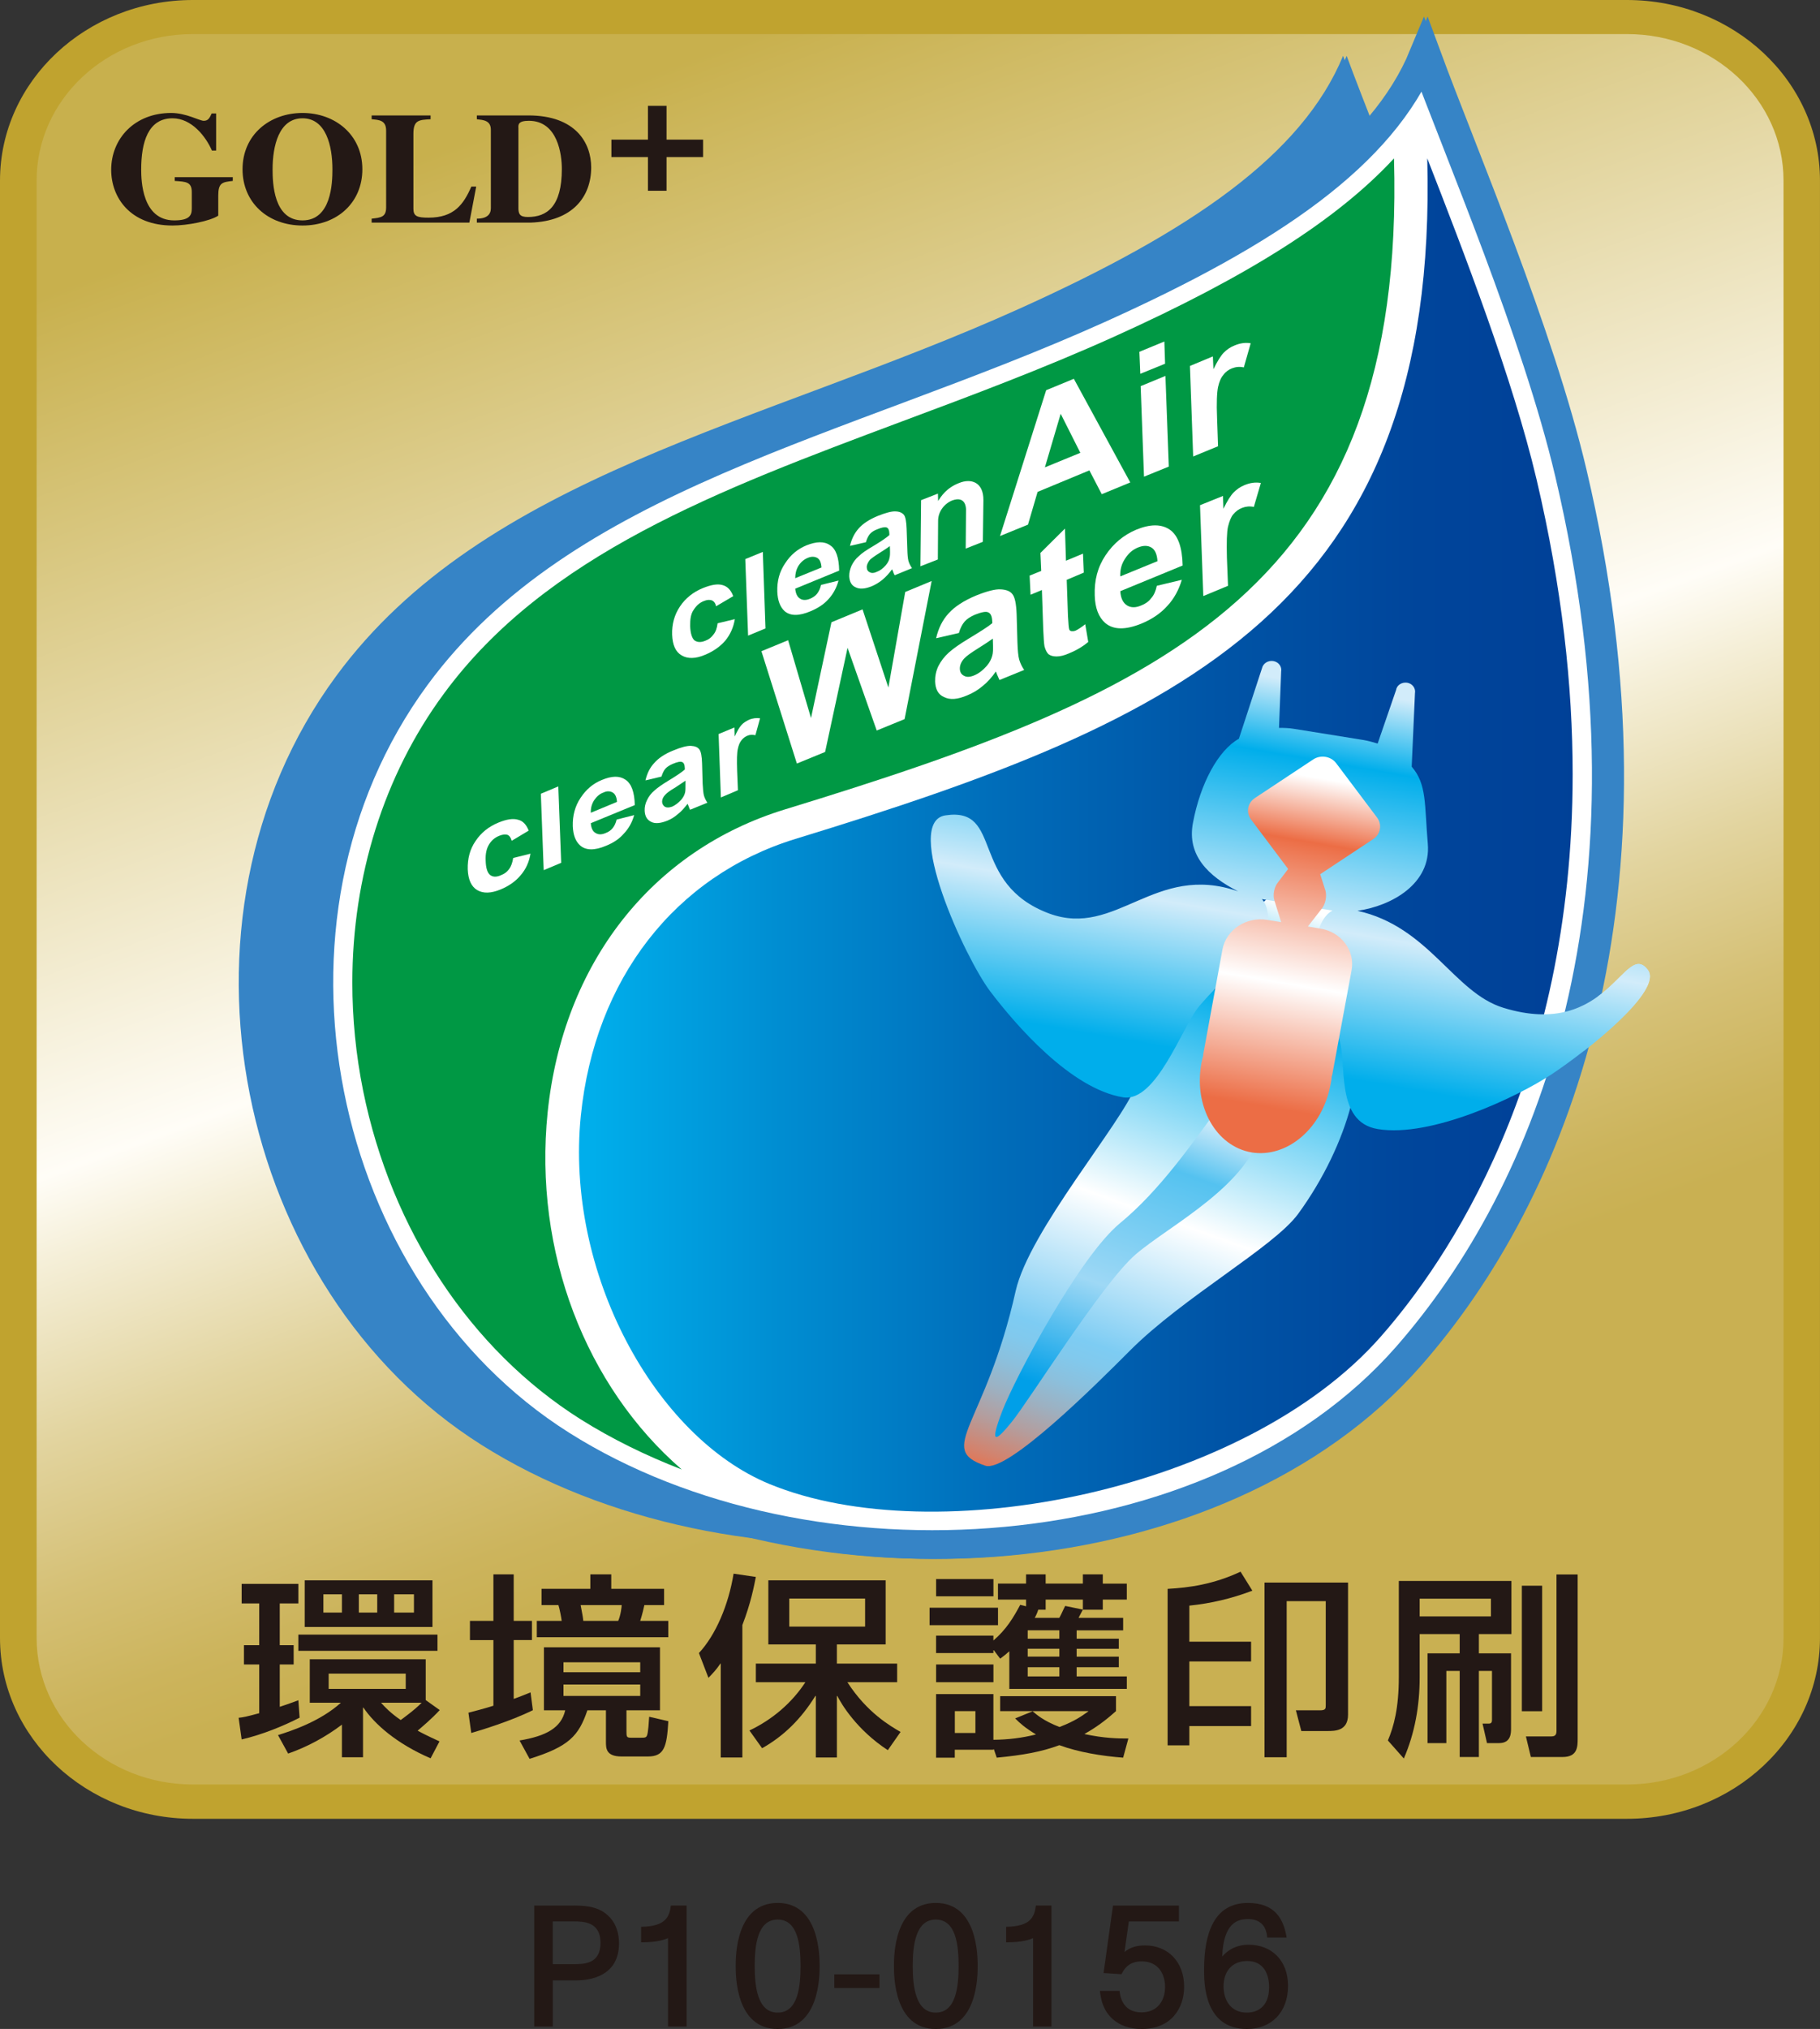 <?xml version="1.0" encoding="utf-8"?>
<!-- Generator: Adobe Illustrator 16.0.3, SVG Export Plug-In . SVG Version: 6.00 Build 0)  -->
<!DOCTYPE svg PUBLIC "-//W3C//DTD SVG 1.1//EN" "http://www.w3.org/Graphics/SVG/1.1/DTD/svg11.dtd">
<svg version="1.1" id="レイヤー_1" xmlns="http://www.w3.org/2000/svg" xmlns:xlink="http://www.w3.org/1999/xlink" x="0px"
	 y="0px" width="107.635px" height="119.947px" viewBox="0 0 107.635 119.947" enable-background="new 0 0 107.635 119.947"
	 xml:space="preserve">
<rect x="0" y="0" width="107.635" height="119.947" fill="#333333" stroke="none"/>
<g>
	<g>
		<g>
			<g>
				<g>
					<g>
						
							<linearGradient id="SVGID_1_" gradientUnits="userSpaceOnUse" x1="81.131" y1="-146.465" x2="113.751" y2="-56.843" gradientTransform="matrix(1.325 0 0 1.325 -74.994 189.29)">
							<stop  offset="0.084" style="stop-color:#C8B04D"/>
							<stop  offset="0.472" style="stop-color:#FFFDF7"/>
							<stop  offset="0.51" style="stop-color:#F5EFD8"/>
							<stop  offset="0.589" style="stop-color:#E2D49F"/>
							<stop  offset="0.657" style="stop-color:#D5C075"/>
							<stop  offset="0.71" style="stop-color:#CCB45C"/>
							<stop  offset="0.742" style="stop-color:#C9B052"/>
						</linearGradient>
						<path fill="url(#SVGID_1_)" d="M105.479,96.834c0,4.787-4.148,8.66-9.258,8.66H11.406c-5.107,0-9.24-3.873-9.24-8.66V10.675
							c0-4.782,4.133-8.661,9.24-8.661h84.814c5.109,0,9.258,3.879,9.258,8.661V96.834z"/>
						<path fill="#C0A32F" d="M11.406,0C5.119,0,0,4.787,0,10.675v86.159c0,5.896,5.119,10.688,11.406,10.688h84.814
							c6.299,0,11.414-4.792,11.414-10.688V10.675C107.635,4.787,102.52,0,96.221,0H11.406z"/>
						
							<linearGradient id="SVGID_2_" gradientUnits="userSpaceOnUse" x1="81.131" y1="-146.465" x2="113.751" y2="-56.843" gradientTransform="matrix(1.325 0 0 1.325 -74.994 189.29)">
							<stop  offset="0.084" style="stop-color:#C8B04D"/>
							<stop  offset="0.472" style="stop-color:#FFFDF7"/>
							<stop  offset="0.51" style="stop-color:#F5EFD8"/>
							<stop  offset="0.589" style="stop-color:#E2D49F"/>
							<stop  offset="0.657" style="stop-color:#D5C075"/>
							<stop  offset="0.71" style="stop-color:#CCB45C"/>
							<stop  offset="0.742" style="stop-color:#C9B052"/>
						</linearGradient>
						<path fill="url(#SVGID_2_)" d="M105.479,96.834c0,4.787-4.148,8.66-9.258,8.66H11.406c-5.107,0-9.24-3.873-9.24-8.66V10.675
							c0-4.782,4.133-8.661,9.24-8.661h84.814c5.109,0,9.258,3.879,9.258,8.661V96.834z"/>
						<path fill="#3684C6" d="M60.482,18.258c-15.258,6.879-31.66,9.822-40.41,21.734C9.5,54.392,14.193,76.275,28.684,85.414
							c14.717,9.307,38.68,7.625,49.971-5.211c8.502-9.677,15.547-27.125,9.613-52.257C86.318,19.689,81.752,9.016,79.641,3.3
							C77.213,9.162,70.65,13.672,60.482,18.258z"/>
						<path fill="#FFFFFF" stroke="#3684C6" stroke-width="1.695" d="M65.221,18.258c-15.258,6.879-31.656,9.822-40.41,21.734
							c-10.568,14.399-5.877,36.283,8.615,45.422c14.709,9.307,38.68,7.625,49.957-5.211c8.512-9.677,15.549-27.125,9.615-52.257
							C91.053,19.689,86.492,9.016,84.383,3.3C81.953,9.162,75.385,13.672,65.221,18.258z"/>
						<g>
							<path fill="#009844" d="M32.596,65.764c0.902-8.799,6.145-15.5,14.035-17.914c22.678-6.943,36.729-13.188,36.018-38.485
								c-3.363,3.634-8.658,6.987-16.58,10.552l0,0c-4.16,1.881-8.414,3.467-12.523,5.002c-10.828,4.053-21.047,7.878-27.111,16.12
								c-3.527,4.811-5.396,10.8-5.396,17.05c0,2.113,0.221,4.268,0.656,6.398c1.662,8.234,6.342,15.298,12.828,19.404
								c1.879,1.184,3.898,2.166,6.012,2.982C34.859,81.962,31.754,74.022,32.596,65.764z"/>
							
								<linearGradient id="SVGID_3_" gradientUnits="userSpaceOnUse" x1="83.224" y1="-105.597" x2="127.487" y2="-105.597" gradientTransform="matrix(1.325 0 0 1.325 -74.994 189.29)">
								<stop  offset="0" style="stop-color:#00AEEB"/>
								<stop  offset="0.183" style="stop-color:#008ED2"/>
								<stop  offset="0.413" style="stop-color:#006CB9"/>
								<stop  offset="0.631" style="stop-color:#0054A6"/>
								<stop  offset="0.833" style="stop-color:#00459B"/>
								<stop  offset="1" style="stop-color:#004097"/>
							</linearGradient>
							<path fill="url(#SVGID_3_)" d="M91.082,28.344c-1.412-5.949-4.268-13.363-6.451-18.979
								c0.68,26.477-14.51,33.231-37.391,40.233c-7.115,2.192-11.85,8.297-12.678,16.352c-0.943,9.28,4.396,19.002,11.16,21.783
								c9.805,4.035,28.141,0.387,36.141-8.708c3.9-4.421,11.354-15.259,11.354-33.246C93.217,40.574,92.594,34.764,91.082,28.344z"
								/>
						</g>
						<g>
							<g>
								
									<linearGradient id="SVGID_4_" gradientUnits="userSpaceOnUse" x1="69.797" y1="-150.548" x2="69.797" y2="-178.418" gradientTransform="matrix(1.293 0.466 -0.466 1.293 -97.091 251.601)">
									<stop  offset="0.006" style="stop-color:#EC6D45"/>
									<stop  offset="0.044" style="stop-color:#D2836E"/>
									<stop  offset="0.095" style="stop-color:#B49D9D"/>
									<stop  offset="0.143" style="stop-color:#9CB1C2"/>
									<stop  offset="0.188" style="stop-color:#8BC0DD"/>
									<stop  offset="0.228" style="stop-color:#81C9ED"/>
									<stop  offset="0.258" style="stop-color:#7DCCF3"/>
									<stop  offset="0.477" style="stop-color:#FFFFFF"/>
									<stop  offset="0.837" style="stop-color:#00AEEB"/>
									<stop  offset="1" style="stop-color:#FFFFFF"/>
								</linearGradient>
								<path fill="url(#SVGID_4_)" d="M79.865,60.551l1.623-4.208c0.385-1.003-0.174-2.12-1.246-2.491l-3.23-1.085
									c-1.082-0.364-2.277,0.163-2.652,1.168l-1.633,4.206c-2.299,0.946-3.777,1.44-5.553,6.051
									c-0.863,2.254-6.305,8.576-7.107,12.124c-1.789,7.993-4.738,9.341-1.797,10.331c1.295,0.443,6.553-4.791,8.574-6.816
									c3.16-3.166,8.475-6.096,9.922-8.062C79.818,67.591,81.01,62.648,79.865,60.551z"/>
								
									<linearGradient id="SVGID_5_" gradientUnits="userSpaceOnUse" x1="117.468" y1="-143.051" x2="117.468" y2="-162.708" gradientTransform="matrix(1.354 0.234 -0.234 1.354 -118.62 233.404)">
									<stop  offset="0.163" style="stop-color:#00AEEB"/>
									<stop  offset="0.477" style="stop-color:#D2ECFA"/>
									<stop  offset="0.837" style="stop-color:#00AEEB"/>
									<stop  offset="1" style="stop-color:#D2ECFA"/>
								</linearGradient>
								<path fill="url(#SVGID_5_)" d="M97.453,57.338c-1.375-1.821-2.287,4.174-8.555,2.236c-2.934-0.906-4.381-4.793-8.605-5.723
									c2.045-0.303,4.346-1.621,4.148-3.961c-0.201-2.353-0.051-3.529-0.945-4.567l0.186-4.339
									c0.061-0.295-0.15-0.574-0.465-0.626c-0.311-0.041-0.609,0.138-0.654,0.44l-1.088,3.167
									c-0.258-0.083-0.535-0.161-0.822-0.216l-4.145-0.666c-0.287-0.047-0.572-0.054-0.859-0.054l0.119-3.325
									c0.055-0.295-0.148-0.572-0.457-0.626c-0.313-0.048-0.613,0.146-0.678,0.433l-1.357,4.162
									c-1.232,0.68-2.291,2.648-2.719,4.986c-0.355,1.875,0.854,3.115,2.668,4.036c-4.93-1.72-7.201,2.772-11.174,1.31
									c-4.771-1.781-2.678-6.328-6.141-5.803c-2.523,0.39,1.137,8.391,2.641,10.389c1.492,1.966,4.77,5.779,7.879,6.279
									c1.953,0.32,3.494-4.174,4.463-5.342c2.828-3.372,3.652-2.115,3.986-3.912c0.23-1.295,0.135-2.045-0.246-2.463
									c0,0,0.008,0.006,0.018,0.006l4.139,0.667c0,0,0,0,0.008,0.007c-0.504,0.271-0.863,0.947-1.096,2.225
									c-0.338,1.805,0.039,1.271,1.486,5.336c0.506,1.402-0.277,4.941,2.316,5.354c3.109,0.512,8.166-1.857,10.271-3.246
									C93.91,62.09,98.371,58.545,97.453,57.338z"/>
							</g>
							
								<linearGradient id="SVGID_6_" gradientUnits="userSpaceOnUse" x1="68.77" y1="-152.696" x2="68.77" y2="-168.533" gradientTransform="matrix(1.293 0.466 -0.466 1.293 -97.091 251.601)">
								<stop  offset="0.163" style="stop-color:#009FE8"/>
								<stop  offset="0.477" style="stop-color:#9ED8F5"/>
								<stop  offset="0.837" style="stop-color:#54C2F0"/>
								<stop  offset="1" style="stop-color:#D2ECFA"/>
							</linearGradient>
							<path fill="url(#SVGID_6_)" d="M72.146,65.379c-1.688,2.281-3.543,4.98-5.916,6.939c-2.373,1.951-6.17,9.068-6.947,11.092
								c-0.781,2.021-0.42,1.85,0.553,0.657c0.977-1.192,5.34-8.187,7.314-9.899c1.984-1.711,6.883-4.158,7.48-7.566"/>
							
								<linearGradient id="SVGID_7_" gradientUnits="userSpaceOnUse" x1="117.776" y1="-141.658" x2="117.776" y2="-158.77" gradientTransform="matrix(1.354 0.234 -0.234 1.354 -118.62 233.404)">
								<stop  offset="0.163" style="stop-color:#EC6D45"/>
								<stop  offset="0.477" style="stop-color:#FFFFFF"/>
								<stop  offset="0.837" style="stop-color:#EC6D45"/>
								<stop  offset="1" style="stop-color:#FFFFFF"/>
							</linearGradient>
							<path fill="url(#SVGID_7_)" d="M78.789,63.541l1.15-6.181c0.209-1.164-0.615-2.272-1.863-2.464l-0.729-0.123l0.855-1.094
								c0.193-0.264,0.279-0.711,0.184-1.031l-0.311-0.966l3.135-2.077c0.441-0.277,0.549-0.852,0.23-1.272l-2.418-3.214
								c-0.307-0.41-0.924-0.509-1.369-0.217l-3.432,2.271c-0.436,0.294-0.549,0.86-0.232,1.277l2.207,2.922l-0.639,0.818
								c-0.203,0.271-0.293,0.721-0.186,1.032l0.404,1.294l-0.842-0.135c-1.24-0.199-2.414,0.584-2.629,1.737l-1.143,6.19
								c-0.008,0.029,0,0.076-0.008,0.113c-0.035,0.143-0.072,0.289-0.098,0.436c-0.473,2.55,0.857,4.91,2.959,5.27
								c2.115,0.354,4.193-1.442,4.668-3.999c0.031-0.155,0.063-0.317,0.078-0.474C78.764,63.625,78.779,63.58,78.789,63.541z"/>
						</g>
						<g>
							<path fill="#231815" d="M13.768,10.473h-3.434v0.223c0.682,0.041,1.008,0.064,1.008,0.661v0.983
								c0,0.409-0.162,0.689-1.039,0.689c-1.895,0-1.953-2.34-1.953-3.006c0-1.611,0.408-3.03,1.854-3.03
								c1.139,0,1.979,1.095,2.328,1.907h0.25V6.709h-0.264c-0.113,0.241-0.193,0.433-0.463,0.433c-0.264,0-1.039-0.464-1.932-0.464
								c-2.164,0-3.547,1.517-3.547,3.36c0,1.634,1.119,3.294,3.627,3.294c0.865,0,2.217-0.258,2.705-0.583v-1.185
								c0-0.766,0.238-0.797,0.859-0.869V10.473z"/>
							<path fill="#231815" d="M21.43,10.008c0,1.967-1.488,3.324-3.537,3.324c-2.053,0-3.549-1.357-3.549-3.324
								c0-2.045,1.607-3.33,3.549-3.33C19.814,6.678,21.43,7.963,21.43,10.008z M16.121,10.008c0,0.813,0.057,3.021,1.771,3.021
								c1.705,0,1.768-2.209,1.768-3.021c0-1.364-0.371-3.015-1.768-3.015C16.486,6.993,16.121,8.644,16.121,10.008z"/>
							<path fill="#231815" d="M27.758,13.161h-5.779v-0.235c0.555-0.059,0.857-0.098,0.857-0.665V7.723
								c0-0.62-0.42-0.635-0.857-0.674V6.824h3.486v0.225c-0.695,0.039-1.016,0.047-1.016,0.865v4.426
								c0,0.448,0.225,0.527,0.896,0.527c1.512,0,2.068-0.783,2.531-1.838h0.287L27.758,13.161z"/>
							<path fill="#231815" d="M28.201,12.926c0.621,0,0.828-0.27,0.828-0.617V7.676c0-0.564-0.445-0.58-0.828-0.627V6.824h3.049
								c2.805,0,3.713,1.634,3.713,3.074c0,1.713-1.08,3.185-3.6,3.263h-3.162V12.926z M30.658,12.285
								c0,0.371,0.088,0.543,0.563,0.543c1.119,0,2.006-0.606,2.006-2.838c0-0.842-0.234-2.849-1.951-2.849
								c-0.639,0-0.631,0.233-0.617,0.435V12.285z"/>
							<path fill="#231815" d="M38.32,8.256V6.258h1.1v1.998h2.16v1.03h-2.16v1.992h-1.1V9.286h-2.162v-1.03H38.32z"/>
						</g>
						<g>
							<path fill="#231815" d="M14.113,101.551c0.279-0.03,0.449-0.062,1.217-0.271v-2.882h-0.902V97.26h0.902v-2.47h-1.039v-1.155
								h3.354v1.155h-1.1v2.47h0.822v1.138h-0.822v2.503c0.551-0.178,0.822-0.287,1.1-0.387l0.074,1.029
								c-0.918,0.475-2.209,1.008-3.428,1.287L14.113,101.551z M25.178,100.505l0.828,0.589c-0.459,0.503-1.068,1.014-1.307,1.218
								c0.221,0.122,0.535,0.286,1.293,0.634l-0.527,1c-2.014-0.867-3.313-2.023-3.973-2.998h-0.023v2.936h-1.248v-1.928
								c-0.953,0.719-2.027,1.309-3.18,1.71l-0.6-1.092c0.783-0.247,2.484-0.8,3.721-1.914H18.32V98.09h6.857V100.505z
								 M25.873,96.632v0.96h-8.229v-0.96H25.873z M25.576,93.424v2.759h-7.555v-2.759H25.576z M19.125,94.252v1.078h1.096v-1.078
								H19.125z M19.438,98.941v0.9h4.557v-0.9H19.438z M21.221,94.252v1.078h1.088v-1.078H21.221z M22.533,100.659
								c0.229,0.258,0.551,0.598,1.164,1.024c0.086-0.063,0.84-0.605,1.24-1.024H22.533z M23.309,94.252v1.078h1.172v-1.078H23.309z
								"/>
							<path fill="#231815" d="M27.871,102.449c0.576-0.168,2.326-0.696,3.643-1.348l-0.137-1.053
								c-0.461,0.192-0.703,0.279-0.996,0.386v-3.478h1.078V95.82h-1.078v-2.75H29.18v2.75h-1.387v1.137h1.387v3.881
								c-0.621,0.194-1.115,0.318-1.477,0.412L27.871,102.449z M32.168,97.384v3.725h1.258c-0.236,1.038-1.125,1.519-2.699,1.784
								l0.592,1.084c2.33-0.722,2.908-1.364,3.418-2.868h1.098v1.86c0,0.381,0,0.869,0.924,0.869h1.555
								c0.963,0,1.123-0.553,1.211-2.085l-1.133-0.264c-0.018,0.264-0.055,0.944-0.129,1.108c-0.053,0.132-0.135,0.132-0.398,0.132
								h-0.535c-0.281,0-0.281-0.056-0.281-0.418v-1.203h1.982v-3.725H32.168z M32.027,94.889h0.998
								c0.066,0.193,0.178,0.767,0.193,0.932h-1.471v0.966h7.775V95.82h-1.66c0.111-0.334,0.225-0.822,0.246-0.932h1.166v-0.96
								H36.15V93.07h-1.238v0.858h-2.885V94.889z M37.863,98.268v0.589h-4.539v-0.589H37.863z M37.863,99.584v0.674h-4.539v-0.674
								H37.863z M36.768,94.889c0,0.078-0.055,0.59-0.207,0.932h-2.064c-0.029-0.264-0.045-0.334-0.158-0.932H36.768z"/>
							<path fill="#231815" d="M42.625,98.346h-0.02c-0.252,0.371-0.42,0.542-0.707,0.843l-0.564-1.465
								c0.998-1.075,1.748-2.835,2.051-4.694l1.316,0.195c-0.105,0.52-0.285,1.518-0.797,2.843v7.831h-1.279V98.346z
								 M44.322,102.301c1.365-0.648,2.518-1.642,3.309-2.855h-2.93v-1.1h3.547v-1.133h-2.809v-3.789h6.939v3.789h-2.885v1.133
								h3.564v1.1h-2.943c1.166,1.812,2.559,2.601,3.145,2.942l-0.754,1.077c-1.863-1.217-2.766-2.767-2.986-3.207h-0.025v3.641
								h-1.246v-3.641h-0.027c-0.844,1.363-1.867,2.369-3.15,3.092L44.322,102.301z M46.678,94.502v1.658h4.484v-1.658H46.678z"/>
							<path fill="#231815" d="M54.975,96.076h4.047v-1.033h-4.047V96.076z M59.15,98.057c0.27-0.201,0.344-0.264,0.541-0.439v2.225
								h6.949v-0.738h-2.967v-0.543h2.494v-0.627h-2.494v-0.465h2.494v-0.596h-2.494v-0.494h2.75v-0.738h-2.637
								c0.059-0.109,0.223-0.426,0.256-0.488l-1.047-0.216c-0.129,0.247-0.219,0.479-0.346,0.704h-1.455
								c0.072-0.123,0.16-0.318,0.207-0.48h0.439v-0.597h2.201v0.597h1.178v-0.597h1.42v-0.946h-1.42V93.07h-1.178v0.547h-2.201
								V93.07h-1.158v0.547h-1.662v0.946h1.662v0.396l-0.346-0.086c-0.398,0.745-0.82,1.456-1.586,2.109v-0.289h-3.391v1.03h3.391
								v-0.163h0.029L59.15,98.057z M55.361,94.369h3.391v-1.02h-3.391V94.369z M55.361,99.445h3.391v-1.048h-3.391V99.445z
								 M58.947,103.908c1.547-0.148,2.637-0.342,3.703-0.738c1.143,0.419,2.525,0.644,3.773,0.738l0.309-1.133
								c-0.611,0-1.422-0.009-2.604-0.264c0.902-0.503,1.475-1.006,1.871-1.355v-0.883h-6.85v0.883h1.908v0.016l-1.021,0.416
								c0.309,0.305,0.549,0.527,1.23,0.948c-0.818,0.208-1.666,0.31-2.516,0.315v-2.701h-3.391v3.758h1.107v-0.468h2.283v-0.03
								h0.029L58.947,103.908z M57.686,101.156v1.293h-1.217v-1.293H57.686z M62.65,96.379v0.494h-1.871v-0.494H62.65z
								 M62.65,97.469v0.465h-1.871v-0.465H62.65z M62.65,98.561v0.543h-1.871v-0.543H62.65z M64.363,101.156v0.016
								c-0.381,0.27-0.77,0.564-1.705,0.924c-0.984-0.382-1.375-0.754-1.6-0.939H64.363z"/>
							<path fill="#231815" d="M70.338,103.179h-1.285v-9.25c1.256-0.069,2.711-0.264,4.313-1.016l0.699,1.123
								c-1.227,0.466-2.449,0.754-3.727,0.884v2.133h3.652v1.168h-3.652v2.641h3.652v1.178h-3.652V103.179z M79.723,93.557v7.809
								c0,0.967-0.773,0.967-1.223,0.967h-1.541l-0.32-1.224h1.428c0.33,0,0.338-0.101,0.338-0.301v-6.151h-2.311v9.227h-1.311
								V93.557H79.723z"/>
							<path fill="#231815" d="M82.727,93.463h6.658v3.139h-1.924v1.139h1.902v4.445c0,0.264,0,0.861-0.707,0.861h-0.715
								l-0.264-1.154h0.383c0.145,0,0.176-0.1,0.176-0.209v-2.905h-0.775v5.091h-1.135v-5.091h-0.789v4.269h-1.113V97.74h1.902
								v-1.139h-2.367v2.572c0,1.673-0.287,3.283-0.936,4.785l-0.943-1.066c0.346-0.822,0.646-1.891,0.646-3.756V93.463z
								 M83.959,94.51v1.047h4.215V94.51H83.959z M90.002,93.744h1.201v7.42h-1.201V93.744z M92.051,93.078h1.252v9.688
								c0,0.488,0,1.103-0.889,1.103h-1.879l-0.293-1.218h1.51c0.256,0,0.299-0.14,0.299-0.334V93.078z"/>
						</g>
						<g>
							<path fill="#FFFFFF" d="M40.746,34.779c0.17-0.03,0.318-0.07,0.49-0.117c0.158-0.062,0.318-0.138,0.471-0.208l0.023,0.567
								c0.273-0.458,0.639-0.854,1.086-1.008c0.904-0.309,1.162,0.225,1.186,1.131l0.07,2.213c-0.168,0.041-0.334,0.08-0.504,0.133
								c-0.16,0.063-0.324,0.139-0.492,0.209l-0.068-1.881c-0.014-0.705-0.111-1.193-0.621-1.021
								c-0.623,0.225-0.594,1.1-0.586,1.577l0.059,1.743c-0.17,0.049-0.338,0.078-0.502,0.125c-0.164,0.063-0.33,0.141-0.496,0.209
								L40.746,34.779z"/>
							<path fill="#FFFFFF" d="M44.656,35.385c-0.041-1.186,0.6-2.199,1.697-2.58c1.092-0.365,1.797,0.103,1.82,1.215
								c0.039,1.149-0.588,2.209-1.713,2.59C45.393,36.98,44.693,36.506,44.656,35.385z M45.723,34.996
								c0.006,0.496,0.1,1.487,0.73,1.279c0.555-0.21,0.682-1.178,0.65-2.015c-0.016-0.735-0.215-1.292-0.703-1.132
								C45.822,33.332,45.695,34.112,45.723,34.996z"/>
							<path fill="#FFFFFF" d="M48.756,32.061c0.162-0.039,0.32-0.078,0.482-0.13c0.164-0.062,0.326-0.126,0.482-0.204l0.02,0.559
								c0.264-0.449,0.633-0.854,1.086-1c0.906-0.316,1.154,0.225,1.178,1.134l0.068,2.206c-0.166,0.045-0.324,0.076-0.494,0.139
								c-0.168,0.055-0.334,0.133-0.498,0.201l-0.053-1.872c-0.023-0.716-0.129-1.187-0.631-1.024
								c-0.623,0.217-0.594,1.106-0.576,1.574l0.049,1.734c-0.17,0.052-0.338,0.076-0.512,0.139c-0.156,0.055-0.32,0.14-0.488,0.209
								L48.756,32.061z"/>
							<path fill="#FFFFFF" d="M55.023,33.587c-0.166,0.056-0.313,0.138-0.463,0.216c-0.986-2.34-2.039-4.568-3.127-6.791
								c0.314-0.087,0.639-0.163,0.953-0.272c0.311-0.106,0.629-0.247,0.941-0.37c0.584,1.687,1.383,3.299,2.078,4.956
								c0.688-2.114,1.33-4.222,1.855-6.306c0.16-0.031,0.332-0.078,0.498-0.133c0.166-0.053,0.34-0.123,0.494-0.207
								c-0.969,2.936-1.951,5.84-2.775,8.807C55.328,33.518,55.168,33.533,55.023,33.587z"/>
							<path fill="#FFFFFF" d="M61.244,31.643c-1.98,0.674-3.373-0.094-3.439-2.24c-0.055-1.889,1.209-3.848,3.447-4.616
								c2.564-0.876,3.381,0.769,3.436,2.231C64.75,28.854,63.449,30.874,61.244,31.643z M59.316,29.162
								c0.033,1.234,0.607,2.365,1.951,1.899c1.383-0.48,1.963-2.147,1.918-3.717c-0.031-1.218-0.617-2.435-1.959-1.968
								C59.971,25.802,59.254,27.049,59.316,29.162z"/>
							<path fill="#FFFFFF" d="M70.658,27.197l-0.176,0.883c-0.527,0.473-1.158,0.797-1.766,1.008
								c-1.926,0.657-3.422-0.095-3.48-2.031c-0.078-2.471,1.518-4.143,3.471-4.811c0.592-0.199,1.314-0.295,1.857-0.162
								c-0.074,0.348-0.121,0.689-0.184,1.046l-0.123,0.046c-0.348-0.402-0.934-0.559-1.52-0.371
								c-1.494,0.511-2.051,2.223-2.006,3.617c0.035,1.619,0.824,2.486,2.217,2.023c0.561-0.195,1.191-0.724,1.59-1.266
								L70.658,27.197z"/>
							<path fill="#FFFFFF" d="M30.482,46.881c0.162-0.039,0.316-0.064,0.492-0.126c0.15-0.054,0.316-0.132,0.463-0.193l0.021,0.542
								c0.281-0.441,0.641-0.852,1.086-1c0.914-0.309,1.154,0.233,1.186,1.14l0.07,2.215c-0.168,0.039-0.342,0.078-0.494,0.124
								c-0.17,0.061-0.334,0.148-0.506,0.209L32.746,47.9c-0.016-0.688-0.129-1.176-0.623-1.008
								c-0.631,0.211-0.602,1.103-0.584,1.574l0.049,1.743c-0.16,0.039-0.338,0.078-0.494,0.132
								c-0.164,0.056-0.338,0.132-0.498,0.21L30.482,46.881z"/>
							<path fill="#FFFFFF" d="M34.385,47.482c-0.033-1.191,0.6-2.198,1.707-2.586c1.082-0.364,1.787,0.1,1.816,1.216
								c0.041,1.146-0.59,2.214-1.711,2.603C35.127,49.072,34.422,48.599,34.385,47.482z M35.445,47.098
								c0.02,0.479,0.113,1.477,0.736,1.271c0.557-0.202,0.682-1.179,0.658-2.007c-0.023-0.735-0.217-1.302-0.703-1.141
								C35.559,45.422,35.424,46.205,35.445,47.098z"/>
							<path fill="#FFFFFF" d="M38.484,44.143c0.17-0.037,0.328-0.06,0.498-0.121c0.148-0.056,0.311-0.132,0.469-0.188l0.018,0.544
								c0.273-0.458,0.631-0.845,1.086-0.991c0.904-0.319,1.152,0.217,1.186,1.123l0.061,2.215
								c-0.158,0.039-0.324,0.069-0.494,0.131c-0.168,0.057-0.324,0.141-0.496,0.211l-0.055-1.892
								c-0.023-0.704-0.129-1.185-0.631-1.013c-0.623,0.216-0.594,1.098-0.586,1.577l0.059,1.737
								c-0.17,0.039-0.338,0.078-0.494,0.131c-0.172,0.061-0.33,0.139-0.498,0.209L38.484,44.143z"/>
							<path fill="#FFFFFF" d="M46.594,37.25c2.307-0.68,3.309,0.665,3.369,2.533c0.08,2.565-1.598,4.671-3.811,5.423l-3.031,1.03
								l-0.225-7.724L46.594,37.25z M44.723,45.029l0.916-0.32c1.496-0.494,2.609-1.672,2.527-4.322
								c-0.064-2.138-1.053-2.648-2.574-2.138l-1.055,0.364L44.723,45.029z"/>
							<path fill="#FFFFFF" d="M50.668,37.166l1.916-0.66c0.42-0.138,1.074-0.379,1.457-0.301c0.52,0.109,0.801,0.441,0.826,1.078
								c0.027,0.927-0.523,1.709-1.352,2.184c0.52,0.734,1.102,1.417,1.668,2.107l0.375,0.472c-0.271,0.069-0.541,0.138-0.828,0.232
								c-0.26,0.091-0.539,0.208-0.803,0.317l-1.133-1.619c-0.145-0.202-0.408-0.551-0.611-0.845l-0.066,0.024l0.1,3.029
								c-0.236,0.053-0.461,0.106-0.686,0.185c-0.225,0.085-0.451,0.186-0.67,0.278L50.668,37.166z M52.102,39.744
								c0.957-0.216,1.406-0.861,1.371-1.829c0-0.138-0.016-0.278-0.057-0.455c-0.172-0.735-0.84-0.435-1.389-0.249L52.102,39.744z"
								/>
							<path fill="#FFFFFF" d="M57.047,39.545c-0.211,0.797-0.432,1.454-0.57,2.169c-0.143,0.046-0.279,0.067-0.422,0.116
								c-0.15,0.051-0.295,0.115-0.438,0.176l2.373-7.428c0.121-0.015,0.23-0.045,0.35-0.085c0.119-0.048,0.217-0.085,0.346-0.146
								l2.703,5.717c-0.256,0.061-0.512,0.123-0.775,0.207c-0.258,0.094-0.512,0.2-0.771,0.318
								c-0.229-0.637-0.438-1.219-0.701-1.758L57.047,39.545z M58.926,38.32l-0.873-1.928l-0.781,2.484L58.926,38.32z"/>
							<path fill="#FFFFFF" d="M61.596,33.438c0.221-0.052,0.455-0.106,0.662-0.185c0.24-0.079,0.461-0.18,0.68-0.272l0.193,6.477
								c-0.217,0.07-0.449,0.109-0.666,0.179c-0.234,0.085-0.463,0.186-0.686,0.285L61.596,33.438z"/>
							<path fill="#FFFFFF" d="M63.982,32.627l0.893-0.311c1.322,1.023,2.707,2.006,4.02,3.1l-0.129-4.434
								c0.113-0.014,0.242-0.039,0.357-0.084c0.119-0.037,0.246-0.093,0.359-0.154l0.193,6.482l-0.768,0.256
								c-1.08-0.861-2.084-1.695-3.131-2.47l-1.025-0.743l0.145,4.57c-0.113,0.031-0.248,0.063-0.359,0.1
								c-0.119,0.039-0.24,0.101-0.361,0.148L63.982,32.627z"/>
						</g>
					</g>
				</g>
				<g>
					<path fill="#3684C6" d="M60.268,18.258c-15.252,6.868-31.662,9.822-40.406,21.734c-10.574,14.399-5.875,36.283,8.607,45.422
						c14.721,9.298,38.674,7.625,49.969-5.211c8.504-9.677,15.555-27.125,9.617-52.257C86.109,19.689,81.533,9.016,79.43,3.3
						C77.012,9.162,70.436,13.672,60.268,18.258z"/>
					<path fill="#FFFFFF" stroke="#3684C6" stroke-width="1.695" d="M65.002,18.258C49.75,25.126,33.355,28.08,24.6,39.992
						c-10.572,14.399-5.873,36.283,8.604,45.422c14.721,9.298,38.68,7.625,49.975-5.211c8.498-9.677,15.555-27.125,9.619-52.257
						C90.85,19.689,86.283,9.016,84.17,3.3C81.744,9.162,75.184,13.672,65.002,18.258z"/>
					<g>
						<path fill="#009844" d="M32.387,65.764c0.91-8.799,6.148-15.5,14.035-17.914C69.1,40.906,83.143,34.662,82.441,9.364
							c-3.365,3.634-8.654,6.979-16.578,10.552l0,0c-4.174,1.881-8.418,3.467-12.535,5.002c-10.83,4.053-21.047,7.871-27.098,16.12
							c-3.539,4.811-5.393,10.8-5.393,17.05c0,2.113,0.209,4.268,0.639,6.398c1.668,8.226,6.348,15.298,12.838,19.404
							c1.883,1.184,3.895,2.166,6.004,2.982C34.648,81.962,31.547,74.022,32.387,65.764z"/>
						
							<linearGradient id="SVGID_8_" gradientUnits="userSpaceOnUse" x1="67.186" y1="-105.655" x2="111.453" y2="-105.655" gradientTransform="matrix(1.325 0 0 1.325 -53.948 189.365)">
							<stop  offset="0" style="stop-color:#00AEEB"/>
							<stop  offset="0.183" style="stop-color:#008ED2"/>
							<stop  offset="0.413" style="stop-color:#006CB9"/>
							<stop  offset="0.631" style="stop-color:#0054A6"/>
							<stop  offset="0.833" style="stop-color:#00459B"/>
							<stop  offset="1" style="stop-color:#004097"/>
						</linearGradient>
						<path fill="url(#SVGID_8_)" d="M90.873,28.344c-1.406-5.949-4.27-13.363-6.465-18.985
							c0.701,26.482-14.498,33.237-37.379,40.239c-7.115,2.192-11.854,8.29-12.678,16.352c-0.943,9.28,4.389,19.002,11.162,21.783
							c9.805,4.035,28.145,0.387,36.139-8.708c3.898-4.421,11.355-15.259,11.355-33.252C93.008,40.574,92.385,34.764,90.873,28.344z
							"/>
					</g>
					<g>
						<g>
							
								<linearGradient id="SVGID_9_" gradientUnits="userSpaceOnUse" x1="55.372" y1="-145.41" x2="55.372" y2="-173.278" gradientTransform="matrix(1.293 0.466 -0.466 1.293 -76.046 251.676)">
								<stop  offset="0.006" style="stop-color:#EC6D45"/>
								<stop  offset="0.044" style="stop-color:#D2836E"/>
								<stop  offset="0.095" style="stop-color:#B49D9D"/>
								<stop  offset="0.143" style="stop-color:#9CB1C2"/>
								<stop  offset="0.188" style="stop-color:#8BC0DD"/>
								<stop  offset="0.228" style="stop-color:#81C9ED"/>
								<stop  offset="0.258" style="stop-color:#7DCCF3"/>
								<stop  offset="0.477" style="stop-color:#FFFFFF"/>
								<stop  offset="0.837" style="stop-color:#00AEEB"/>
								<stop  offset="1" style="stop-color:#FFFFFF"/>
							</linearGradient>
							<path fill="url(#SVGID_9_)" d="M79.865,60.551l1.623-4.208c0.385-1.003-0.174-2.12-1.254-2.491l-3.23-1.085
								c-1.074-0.364-2.27,0.163-2.652,1.168l-1.625,4.206c-2.307,0.946-3.777,1.44-5.553,6.051
								c-0.869,2.254-6.305,8.576-7.107,12.124c-1.789,7.993-4.748,9.341-1.797,10.331c1.295,0.438,6.553-4.791,8.568-6.816
								c3.166-3.166,8.48-6.096,9.928-8.062C79.818,67.591,81.01,62.648,79.865,60.551z"/>
							
								<linearGradient id="SVGID_10_" gradientUnits="userSpaceOnUse" x1="102.368" y1="-140.489" x2="102.368" y2="-160.147" gradientTransform="matrix(1.354 0.234 -0.234 1.354 -97.575 233.482)">
								<stop  offset="0.163" style="stop-color:#00AEEB"/>
								<stop  offset="0.477" style="stop-color:#D2ECFA"/>
								<stop  offset="0.837" style="stop-color:#00AEEB"/>
								<stop  offset="1" style="stop-color:#D2ECFA"/>
							</linearGradient>
							<path fill="url(#SVGID_10_)" d="M97.453,57.338c-1.375-1.821-2.287,4.174-8.555,2.236c-2.934-0.906-4.387-4.793-8.615-5.73
								c2.045-0.295,4.355-1.613,4.158-3.953c-0.201-2.353-0.051-3.529-0.953-4.567l0.193-4.339c0.055-0.295-0.15-0.574-0.465-0.626
								c-0.311-0.041-0.609,0.138-0.654,0.44l-1.088,3.158c-0.258-0.074-0.543-0.16-0.822-0.207l-4.145-0.666
								c-0.287-0.047-0.578-0.054-0.867-0.054l0.127-3.325c0.055-0.295-0.148-0.572-0.465-0.626
								c-0.322-0.048-0.605,0.146-0.67,0.433l-1.365,4.162c-1.225,0.68-2.283,2.648-2.719,4.986
								c-0.348,1.875,0.861,3.115,2.676,4.036c-4.93-1.72-7.201,2.772-11.174,1.31c-4.771-1.781-2.678-6.328-6.141-5.803
								c-2.523,0.39,1.137,8.391,2.641,10.389c1.486,1.966,4.77,5.779,7.873,6.279c1.959,0.32,3.494-4.174,4.469-5.35
								c2.828-3.364,3.652-2.107,3.986-3.914c0.23-1.285,0.127-2.035-0.246-2.453h0.008l4.148,0.673c0,0,0,0,0.008,0.007
								c-0.504,0.271-0.863,0.947-1.096,2.225c-0.338,1.805,0.039,1.271,1.486,5.336c0.506,1.402-0.277,4.941,2.309,5.354
								c3.117,0.512,8.174-1.857,10.279-3.246C93.91,62.084,98.371,58.537,97.453,57.338z"/>
						</g>
						
							<linearGradient id="SVGID_11_" gradientUnits="userSpaceOnUse" x1="54.344" y1="-147.555" x2="54.344" y2="-163.4" gradientTransform="matrix(1.293 0.466 -0.466 1.293 -76.046 251.676)">
							<stop  offset="0.163" style="stop-color:#009FE8"/>
							<stop  offset="0.477" style="stop-color:#9ED8F5"/>
							<stop  offset="0.837" style="stop-color:#54C2F0"/>
							<stop  offset="1" style="stop-color:#D2ECFA"/>
						</linearGradient>
						<path fill="url(#SVGID_11_)" d="M72.146,65.367c-1.688,2.293-3.543,4.992-5.916,6.951c-2.373,1.951-6.17,9.068-6.953,11.092
							c-0.775,2.021-0.414,1.85,0.551,0.657c0.984-1.192,5.348-8.187,7.322-9.899c1.977-1.711,6.883-4.158,7.48-7.566"/>
						
							<linearGradient id="SVGID_12_" gradientUnits="userSpaceOnUse" x1="102.673" y1="-139.101" x2="102.673" y2="-156.213" gradientTransform="matrix(1.354 0.234 -0.234 1.354 -97.575 233.482)">
							<stop  offset="0.163" style="stop-color:#EC6D45"/>
							<stop  offset="0.477" style="stop-color:#FFFFFF"/>
							<stop  offset="0.837" style="stop-color:#EC6D45"/>
							<stop  offset="1" style="stop-color:#FFFFFF"/>
						</linearGradient>
						<path fill="url(#SVGID_12_)" d="M78.789,63.541l1.143-6.181c0.217-1.164-0.615-2.272-1.855-2.464l-0.729-0.123l0.85-1.094
							c0.199-0.264,0.277-0.711,0.189-1.031l-0.311-0.966l3.135-2.077c0.434-0.277,0.541-0.852,0.23-1.272l-2.418-3.214
							c-0.307-0.41-0.924-0.52-1.369-0.217l-3.432,2.271c-0.445,0.294-0.549,0.86-0.232,1.277l2.191,2.922l-0.623,0.818
							c-0.203,0.258-0.293,0.721-0.193,1.032l0.402,1.294l-0.832-0.135c-1.24-0.199-2.414,0.584-2.637,1.737l-1.135,6.19
							c-0.008,0.029,0,0.07-0.008,0.113c-0.043,0.143-0.072,0.289-0.105,0.436c-0.465,2.55,0.865,4.91,2.967,5.27
							c2.115,0.346,4.193-1.442,4.668-3.999c0.031-0.155,0.063-0.317,0.07-0.474C78.764,63.625,78.779,63.58,78.789,63.541z"/>
					</g>
					<g>
						<path fill="#FFFFFF" d="M66.844,28.521l-1.686,0.695l-0.732-1.408l-3.063,1.271l-0.568,1.936l-1.654,0.674l2.729-8.621
							l1.637-0.674L66.844,28.521 M63.891,26.77l-1.162-2.309l-0.934,3.168L63.891,26.77z"/>
						<path fill="#FFFFFF" d="M67.438,22.098l-0.055-1.3l1.477-0.61l0.043,1.314L67.438,22.098 M67.656,28.18l-0.197-5.353
							l1.465-0.604l0.199,5.36L67.656,28.18z"/>
						<path fill="#FFFFFF" d="M72.035,26.381l-1.471,0.605l-0.191-5.352l1.357-0.564l0.033,0.758
							c0.221-0.449,0.422-0.783,0.605-0.975c0.186-0.188,0.391-0.328,0.639-0.428c0.33-0.139,0.65-0.186,0.959-0.131l-0.406,1.426
							c-0.248-0.056-0.48-0.031-0.697,0.054c-0.197,0.076-0.375,0.2-0.51,0.386c-0.145,0.164-0.248,0.405-0.318,0.723
							c-0.066,0.314-0.096,0.93-0.057,1.842L72.035,26.381"/>
						<polyline fill="#FFFFFF" points="47.127,45.138 45.031,38.498 46.609,37.848 47.963,42.449 49.172,36.786 51.012,36.025 
							52.539,40.645 53.535,34.996 55.098,34.348 53.498,42.512 51.85,43.186 50.125,38.297 48.797,44.454 47.127,45.138 						"/>
						<path fill="#FFFFFF" d="M56.709,37.421l-1.348,0.31c0.135-0.58,0.371-1.07,0.734-1.463c0.357-0.402,0.896-0.752,1.613-1.055
							c0.658-0.264,1.154-0.395,1.48-0.371c0.32,0.016,0.559,0.107,0.688,0.286c0.145,0.179,0.225,0.566,0.248,1.192l0.047,1.658
							c0.016,0.473,0.047,0.807,0.104,1.014c0.063,0.211,0.154,0.41,0.295,0.614l-1.461,0.595c-0.033-0.084-0.088-0.201-0.156-0.355
							c-0.027-0.084-0.045-0.132-0.061-0.146c-0.23,0.34-0.494,0.627-0.781,0.859c-0.273,0.232-0.586,0.418-0.914,0.55
							c-0.559,0.241-1.014,0.278-1.361,0.101c-0.348-0.146-0.518-0.465-0.533-0.923c-0.008-0.301,0.051-0.604,0.186-0.896
							c0.152-0.303,0.359-0.575,0.619-0.809c0.262-0.238,0.652-0.51,1.154-0.813c0.678-0.412,1.16-0.711,1.424-0.93l-0.008-0.148
							c-0.016-0.268-0.09-0.433-0.242-0.494c-0.135-0.064-0.396-0.008-0.787,0.146c-0.258,0.111-0.467,0.249-0.602,0.403
							C56.902,36.918,56.791,37.135,56.709,37.421 M58.715,37.754c-0.189,0.133-0.48,0.332-0.895,0.59
							c-0.398,0.247-0.662,0.441-0.791,0.578c-0.182,0.196-0.27,0.412-0.264,0.615c0.008,0.199,0.082,0.331,0.25,0.416
							c0.158,0.086,0.344,0.078,0.592-0.023c0.264-0.107,0.51-0.293,0.75-0.564c0.168-0.193,0.279-0.412,0.328-0.619
							c0.037-0.133,0.055-0.363,0.037-0.705L58.715,37.754z"/>
						<path fill="#FFFFFF" d="M64.049,32.729l0.047,1.122l-1.01,0.427l0.074,2.158c0.025,0.438,0.047,0.685,0.07,0.754
							c0.008,0.055,0.051,0.107,0.127,0.124c0.066,0.007,0.148,0.007,0.248-0.03c0.137-0.064,0.33-0.186,0.576-0.381l0.178,1.046
							c-0.326,0.278-0.725,0.511-1.152,0.682c-0.264,0.116-0.502,0.177-0.727,0.177c-0.215,0-0.373-0.053-0.479-0.14
							c-0.094-0.099-0.176-0.247-0.23-0.464c-0.029-0.154-0.051-0.488-0.074-0.992l-0.078-2.332l-0.672,0.279l-0.055-1.131
							l0.686-0.277l-0.047-1.063l1.451-1.44l0.059,1.9L64.049,32.729"/>
						<path fill="#FFFFFF" d="M68.414,34.631l1.479-0.354c-0.178,0.589-0.449,1.107-0.857,1.541
							c-0.391,0.44-0.902,0.783-1.508,1.038c-0.961,0.394-1.68,0.388-2.17-0.031c-0.385-0.342-0.596-0.878-0.615-1.625
							c-0.031-0.892,0.17-1.675,0.643-2.38c0.469-0.698,1.07-1.192,1.805-1.504c0.824-0.34,1.488-0.34,1.975-0.014
							c0.498,0.331,0.754,1.046,0.775,2.13l-3.686,1.517c0.025,0.418,0.162,0.689,0.393,0.838c0.234,0.148,0.527,0.148,0.857,0
							c0.236-0.093,0.43-0.225,0.572-0.42C68.244,35.189,68.348,34.942,68.414,34.631 M68.453,33.175
							c-0.023-0.409-0.15-0.688-0.369-0.812c-0.215-0.123-0.465-0.123-0.775,0c-0.313,0.123-0.576,0.348-0.773,0.666
							c-0.211,0.311-0.299,0.656-0.283,1.046L68.453,33.175z"/>
						<path fill="#FFFFFF" d="M72.625,34.631l-1.461,0.606l-0.195-5.371l1.359-0.548l0.025,0.76
							c0.221-0.459,0.426-0.782,0.607-0.968c0.188-0.188,0.396-0.333,0.631-0.427c0.328-0.14,0.654-0.188,0.977-0.131l-0.416,1.416
							c-0.246-0.053-0.479-0.028-0.688,0.055c-0.209,0.078-0.385,0.209-0.527,0.381c-0.137,0.16-0.232,0.41-0.313,0.735
							c-0.07,0.303-0.088,0.929-0.064,1.835L72.625,34.631"/>
						<g>
							<path fill="#FFFFFF" d="M43.363,35.243l-1.014,0.598c-0.037-0.177-0.123-0.295-0.25-0.349
								c-0.121-0.045-0.281-0.039-0.471,0.039c-0.271,0.107-0.457,0.287-0.609,0.527c-0.158,0.223-0.209,0.543-0.203,0.943
								c0.014,0.449,0.113,0.736,0.26,0.861c0.176,0.115,0.383,0.124,0.646,0.013c0.199-0.074,0.355-0.198,0.471-0.362
								c0.131-0.156,0.209-0.373,0.246-0.666l1.02-0.246c-0.082,0.496-0.273,0.912-0.563,1.269
								c-0.301,0.349-0.695,0.628-1.189,0.836c-0.576,0.247-1.039,0.247-1.393,0.04c-0.355-0.203-0.543-0.61-0.564-1.232
								c-0.018-0.62,0.135-1.17,0.465-1.664c0.326-0.488,0.787-0.854,1.357-1.086c0.484-0.193,0.859-0.262,1.152-0.178
								C43.018,34.662,43.227,34.879,43.363,35.243"/>
							<polyline fill="#FFFFFF" points="44.242,37.577 44.076,33.053 45.113,32.627 45.271,37.15 44.242,37.577 							"/>
							<path fill="#FFFFFF" d="M48.557,34.578l1.033-0.256c-0.113,0.418-0.307,0.783-0.59,1.094
								c-0.273,0.309-0.635,0.54-1.059,0.717c-0.686,0.291-1.197,0.291-1.541-0.006c-0.264-0.24-0.408-0.626-0.43-1.146
								c-0.02-0.634,0.127-1.185,0.459-1.673c0.322-0.504,0.744-0.853,1.264-1.068c0.586-0.233,1.049-0.25,1.393-0.009
								c0.359,0.225,0.527,0.728,0.543,1.502l-2.6,1.069c0.031,0.295,0.121,0.488,0.289,0.589c0.152,0.101,0.367,0.101,0.598,0
								c0.164-0.069,0.305-0.163,0.408-0.294C48.43,34.959,48.51,34.788,48.557,34.578 M48.584,33.548
								c-0.02-0.286-0.098-0.479-0.252-0.566c-0.158-0.085-0.342-0.093-0.551-0.007c-0.232,0.094-0.414,0.248-0.559,0.473
								c-0.135,0.227-0.193,0.465-0.193,0.734L48.584,33.548z"/>
							<path fill="#FFFFFF" d="M51.209,32.055l-0.941,0.216c0.096-0.409,0.264-0.752,0.52-1.038
								c0.248-0.278,0.623-0.527,1.133-0.736c0.467-0.185,0.813-0.277,1.039-0.264c0.24,0.007,0.387,0.079,0.498,0.203
								c0.096,0.123,0.145,0.407,0.16,0.836l0.041,1.178c0.006,0.324,0.029,0.564,0.066,0.711c0.047,0.148,0.107,0.278,0.211,0.427
								l-1.021,0.419c-0.039-0.048-0.074-0.135-0.111-0.248c-0.025-0.053-0.041-0.084-0.047-0.104
								c-0.172,0.235-0.354,0.438-0.555,0.606c-0.197,0.163-0.408,0.294-0.631,0.39c-0.408,0.168-0.732,0.191-0.973,0.067
								c-0.238-0.106-0.359-0.327-0.375-0.651c-0.004-0.216,0.045-0.418,0.141-0.634c0.104-0.21,0.242-0.403,0.432-0.559
								c0.178-0.177,0.459-0.364,0.816-0.573c0.479-0.285,0.809-0.51,0.984-0.667v-0.099c-0.008-0.193-0.057-0.311-0.156-0.35
								c-0.104-0.039-0.293-0.009-0.564,0.108c-0.186,0.068-0.33,0.163-0.432,0.278C51.348,31.689,51.268,31.85,51.209,32.055
								 M52.625,32.285c-0.125,0.092-0.334,0.232-0.621,0.412c-0.283,0.177-0.473,0.316-0.561,0.401
								c-0.121,0.155-0.189,0.303-0.182,0.44c0,0.135,0.061,0.242,0.172,0.289c0.104,0.062,0.248,0.062,0.41-0.017
								c0.191-0.069,0.373-0.2,0.535-0.386c0.121-0.148,0.205-0.29,0.227-0.444c0.029-0.093,0.037-0.262,0.029-0.495L52.625,32.285z
								"/>
						</g>
						<g>
							<path fill="#FFFFFF" d="M31.266,49.104l-1.004,0.602c-0.051-0.186-0.129-0.301-0.25-0.354
								c-0.125-0.039-0.287-0.022-0.48,0.054c-0.256,0.102-0.461,0.27-0.607,0.511c-0.15,0.241-0.221,0.559-0.203,0.952
								c0.012,0.451,0.102,0.729,0.268,0.861c0.168,0.125,0.379,0.125,0.641,0.008c0.195-0.078,0.352-0.186,0.471-0.35
								c0.123-0.161,0.203-0.386,0.248-0.666l1.023-0.256c-0.08,0.497-0.277,0.922-0.572,1.264
								c-0.291,0.355-0.689,0.643-1.193,0.851c-0.568,0.235-1.029,0.249-1.385,0.039c-0.35-0.206-0.539-0.626-0.561-1.231
								c-0.016-0.627,0.129-1.186,0.459-1.665c0.328-0.497,0.781-0.859,1.367-1.099c0.479-0.195,0.861-0.255,1.15-0.164
								C30.93,48.529,31.131,48.754,31.266,49.104"/>
							<polyline fill="#FFFFFF" points="32.154,51.441 31.986,46.924 33.018,46.491 33.189,51.007 32.154,51.441 							"/>
							<path fill="#FFFFFF" d="M36.467,48.451l1.037-0.264c-0.115,0.418-0.314,0.782-0.602,1.085
								c-0.271,0.319-0.631,0.556-1.063,0.729c-0.672,0.286-1.191,0.277-1.525-0.017c-0.275-0.241-0.418-0.62-0.439-1.14
								c-0.018-0.626,0.135-1.192,0.457-1.672c0.324-0.497,0.74-0.852,1.26-1.062c0.59-0.247,1.047-0.257,1.398-0.017
								c0.354,0.234,0.535,0.735,0.551,1.502l-2.6,1.069c0.021,0.296,0.113,0.487,0.285,0.583c0.164,0.101,0.359,0.101,0.592,0
								c0.174-0.064,0.311-0.163,0.412-0.287C36.338,48.823,36.42,48.66,36.467,48.451 M36.488,47.406
								c-0.014-0.278-0.105-0.475-0.258-0.557c-0.148-0.086-0.344-0.095-0.535,0c-0.238,0.082-0.416,0.248-0.561,0.464
								c-0.141,0.225-0.201,0.457-0.193,0.735L36.488,47.406z"/>
							<path fill="#FFFFFF" d="M39.119,45.91l-0.947,0.225c0.098-0.418,0.264-0.758,0.527-1.036c0.246-0.28,0.619-0.536,1.125-0.735
								c0.467-0.195,0.811-0.28,1.037-0.271c0.24,0.014,0.4,0.076,0.496,0.207c0.1,0.124,0.152,0.41,0.164,0.839l0.033,1.177
								c0.016,0.325,0.041,0.566,0.074,0.704c0.045,0.155,0.111,0.295,0.209,0.433l-1.027,0.418
								c-0.023-0.053-0.068-0.138-0.102-0.253c-0.027-0.048-0.035-0.078-0.041-0.101c-0.186,0.23-0.361,0.447-0.568,0.602
								c-0.186,0.164-0.4,0.303-0.631,0.396c-0.406,0.161-0.729,0.192-0.959,0.07c-0.24-0.117-0.367-0.325-0.383-0.652
								c-0.01-0.217,0.037-0.434,0.143-0.641c0.096-0.202,0.24-0.398,0.434-0.559c0.182-0.162,0.453-0.358,0.814-0.574
								c0.471-0.285,0.809-0.512,0.982-0.666v-0.093c-0.006-0.193-0.059-0.312-0.156-0.349c-0.1-0.047-0.285-0.008-0.557,0.107
								c-0.182,0.078-0.332,0.172-0.43,0.28C39.26,45.546,39.182,45.709,39.119,45.91 M40.541,46.151
								c-0.137,0.093-0.346,0.231-0.627,0.419c-0.293,0.168-0.479,0.311-0.557,0.4c-0.143,0.139-0.201,0.287-0.201,0.43
								c0.008,0.138,0.074,0.236,0.178,0.301c0.117,0.053,0.246,0.045,0.424-0.018c0.182-0.086,0.359-0.216,0.527-0.401
								c0.119-0.14,0.193-0.28,0.23-0.427c0.025-0.101,0.025-0.264,0.025-0.502V46.151z"/>
							<path fill="#FFFFFF" d="M43.641,46.716l-1.008,0.427l-0.135-3.748l0.936-0.389l0.02,0.535
								c0.141-0.325,0.277-0.55,0.404-0.689c0.121-0.133,0.271-0.217,0.424-0.295c0.23-0.102,0.449-0.123,0.668-0.093l-0.275,0.999
								c-0.178-0.037-0.342-0.031-0.475,0.031c-0.145,0.062-0.256,0.148-0.35,0.271c-0.096,0.117-0.17,0.287-0.215,0.512
								c-0.053,0.225-0.063,0.65-0.041,1.293L43.641,46.716"/>
						</g>
						<g>
							<path fill="#FFFFFF" d="M55.469,29.181l0.012,0.438c0.166-0.262,0.492-0.781,1.244-1.066c0.688-0.281,1.441-0.07,1.434,1.016
								l-0.033,2.461l-1.014,0.402l0.018-2.306c0-0.134-0.037-0.83-0.826-0.538c-0.512,0.219-0.824,0.707-0.824,1.188l-0.016,2.299
								l-1.031,0.403l0.039-3.909L55.469,29.181z"/>
						</g>
					</g>
				</g>
			</g>
		</g>
	</g>
	<g>
		<path fill="#231815" d="M33.969,112.65c0.873,0,1.604,0.124,2.15,0.759c0.326,0.375,0.49,0.906,0.49,1.476
			c0,2.191-2.18,2.191-2.57,2.191h-1.348v2.726h-1.096v-7.151H33.969z M33.92,116.114c0.615,0,1.594,0,1.594-1.263
			c0-1.262-1.039-1.262-1.594-1.262h-1.229v2.524H33.92z"/>
		<path fill="#231815" d="M40.607,112.65v7.151h-1.1v-5.223c-0.232,0.087-0.6,0.247-1.592,0.247v-0.918
			c1.457-0.018,1.676-0.598,1.76-1.258H40.607z"/>
		<path fill="#231815" d="M48.473,116.223c0,0.59-0.014,3.725-2.48,3.725c-2.484,0-2.484-3.151-2.484-3.725
			c0-0.566,0-3.727,2.484-3.727C48.459,112.496,48.473,115.641,48.473,116.223z M44.633,116.223c0,1.16,0.143,2.757,1.359,2.757
			c1.213,0,1.352-1.571,1.352-2.757c0-1.262-0.17-2.744-1.352-2.744C44.793,113.479,44.633,115.008,44.633,116.223z"/>
		<path fill="#231815" d="M52.012,116.718v0.806h-2.67v-0.806H52.012z"/>
		<path fill="#231815" d="M57.82,116.223c0,0.59-0.008,3.725-2.477,3.725c-2.475,0-2.475-3.151-2.475-3.725
			c0-0.566,0-3.727,2.475-3.727C57.813,112.496,57.82,115.641,57.82,116.223z M53.979,116.223c0,1.16,0.15,2.757,1.365,2.757
			c1.207,0,1.348-1.571,1.348-2.757c0-1.262-0.164-2.744-1.348-2.744C54.146,113.479,53.979,115.008,53.979,116.223z"/>
		<path fill="#231815" d="M62.186,112.65v7.151h-1.09v-5.223c-0.227,0.087-0.602,0.247-1.594,0.247v-0.918
			c1.461-0.018,1.676-0.598,1.76-1.258H62.186z"/>
		<path fill="#231815" d="M69.723,113.59H66.76l-0.256,1.803c0.361-0.294,0.76-0.385,1.223-0.385c1.318,0,2.303,0.943,2.303,2.447
			c0,1.23-0.736,2.492-2.51,2.492c-1.52,0-2.072-0.935-2.217-1.262c-0.182-0.373-0.232-0.798-0.256-0.991h1.166
			c0.018,0.208,0.119,1.271,1.291,1.271c0.955,0,1.398-0.698,1.398-1.504c0-0.734-0.377-1.51-1.383-1.51
			c-0.787,0-1.043,0.472-1.195,0.758l-1.059-0.07l0.557-3.988h3.9V113.59z"/>
		<path fill="#231815" d="M74.943,114.542c-0.061-0.774-0.496-1.092-1.143-1.092c-0.576,0-1.447,0.192-1.518,2.215
			c0.588-0.683,1.338-0.698,1.564-0.698c1.336,0,2.328,0.906,2.328,2.433c0,1.565-0.992,2.548-2.426,2.548
			c-2.539,0-2.539-2.719-2.539-3.502c0-2.184,0.605-3.949,2.59-3.949c1.602,0,2.111,0.938,2.293,2.046H74.943z M72.361,117.43
			c0,0.807,0.424,1.55,1.381,1.55c0.504,0,1.313-0.247,1.313-1.501c0-0.775-0.32-1.55-1.297-1.55
			C72.863,115.929,72.361,116.547,72.361,117.43z"/>
	</g>
</g>
</svg>
